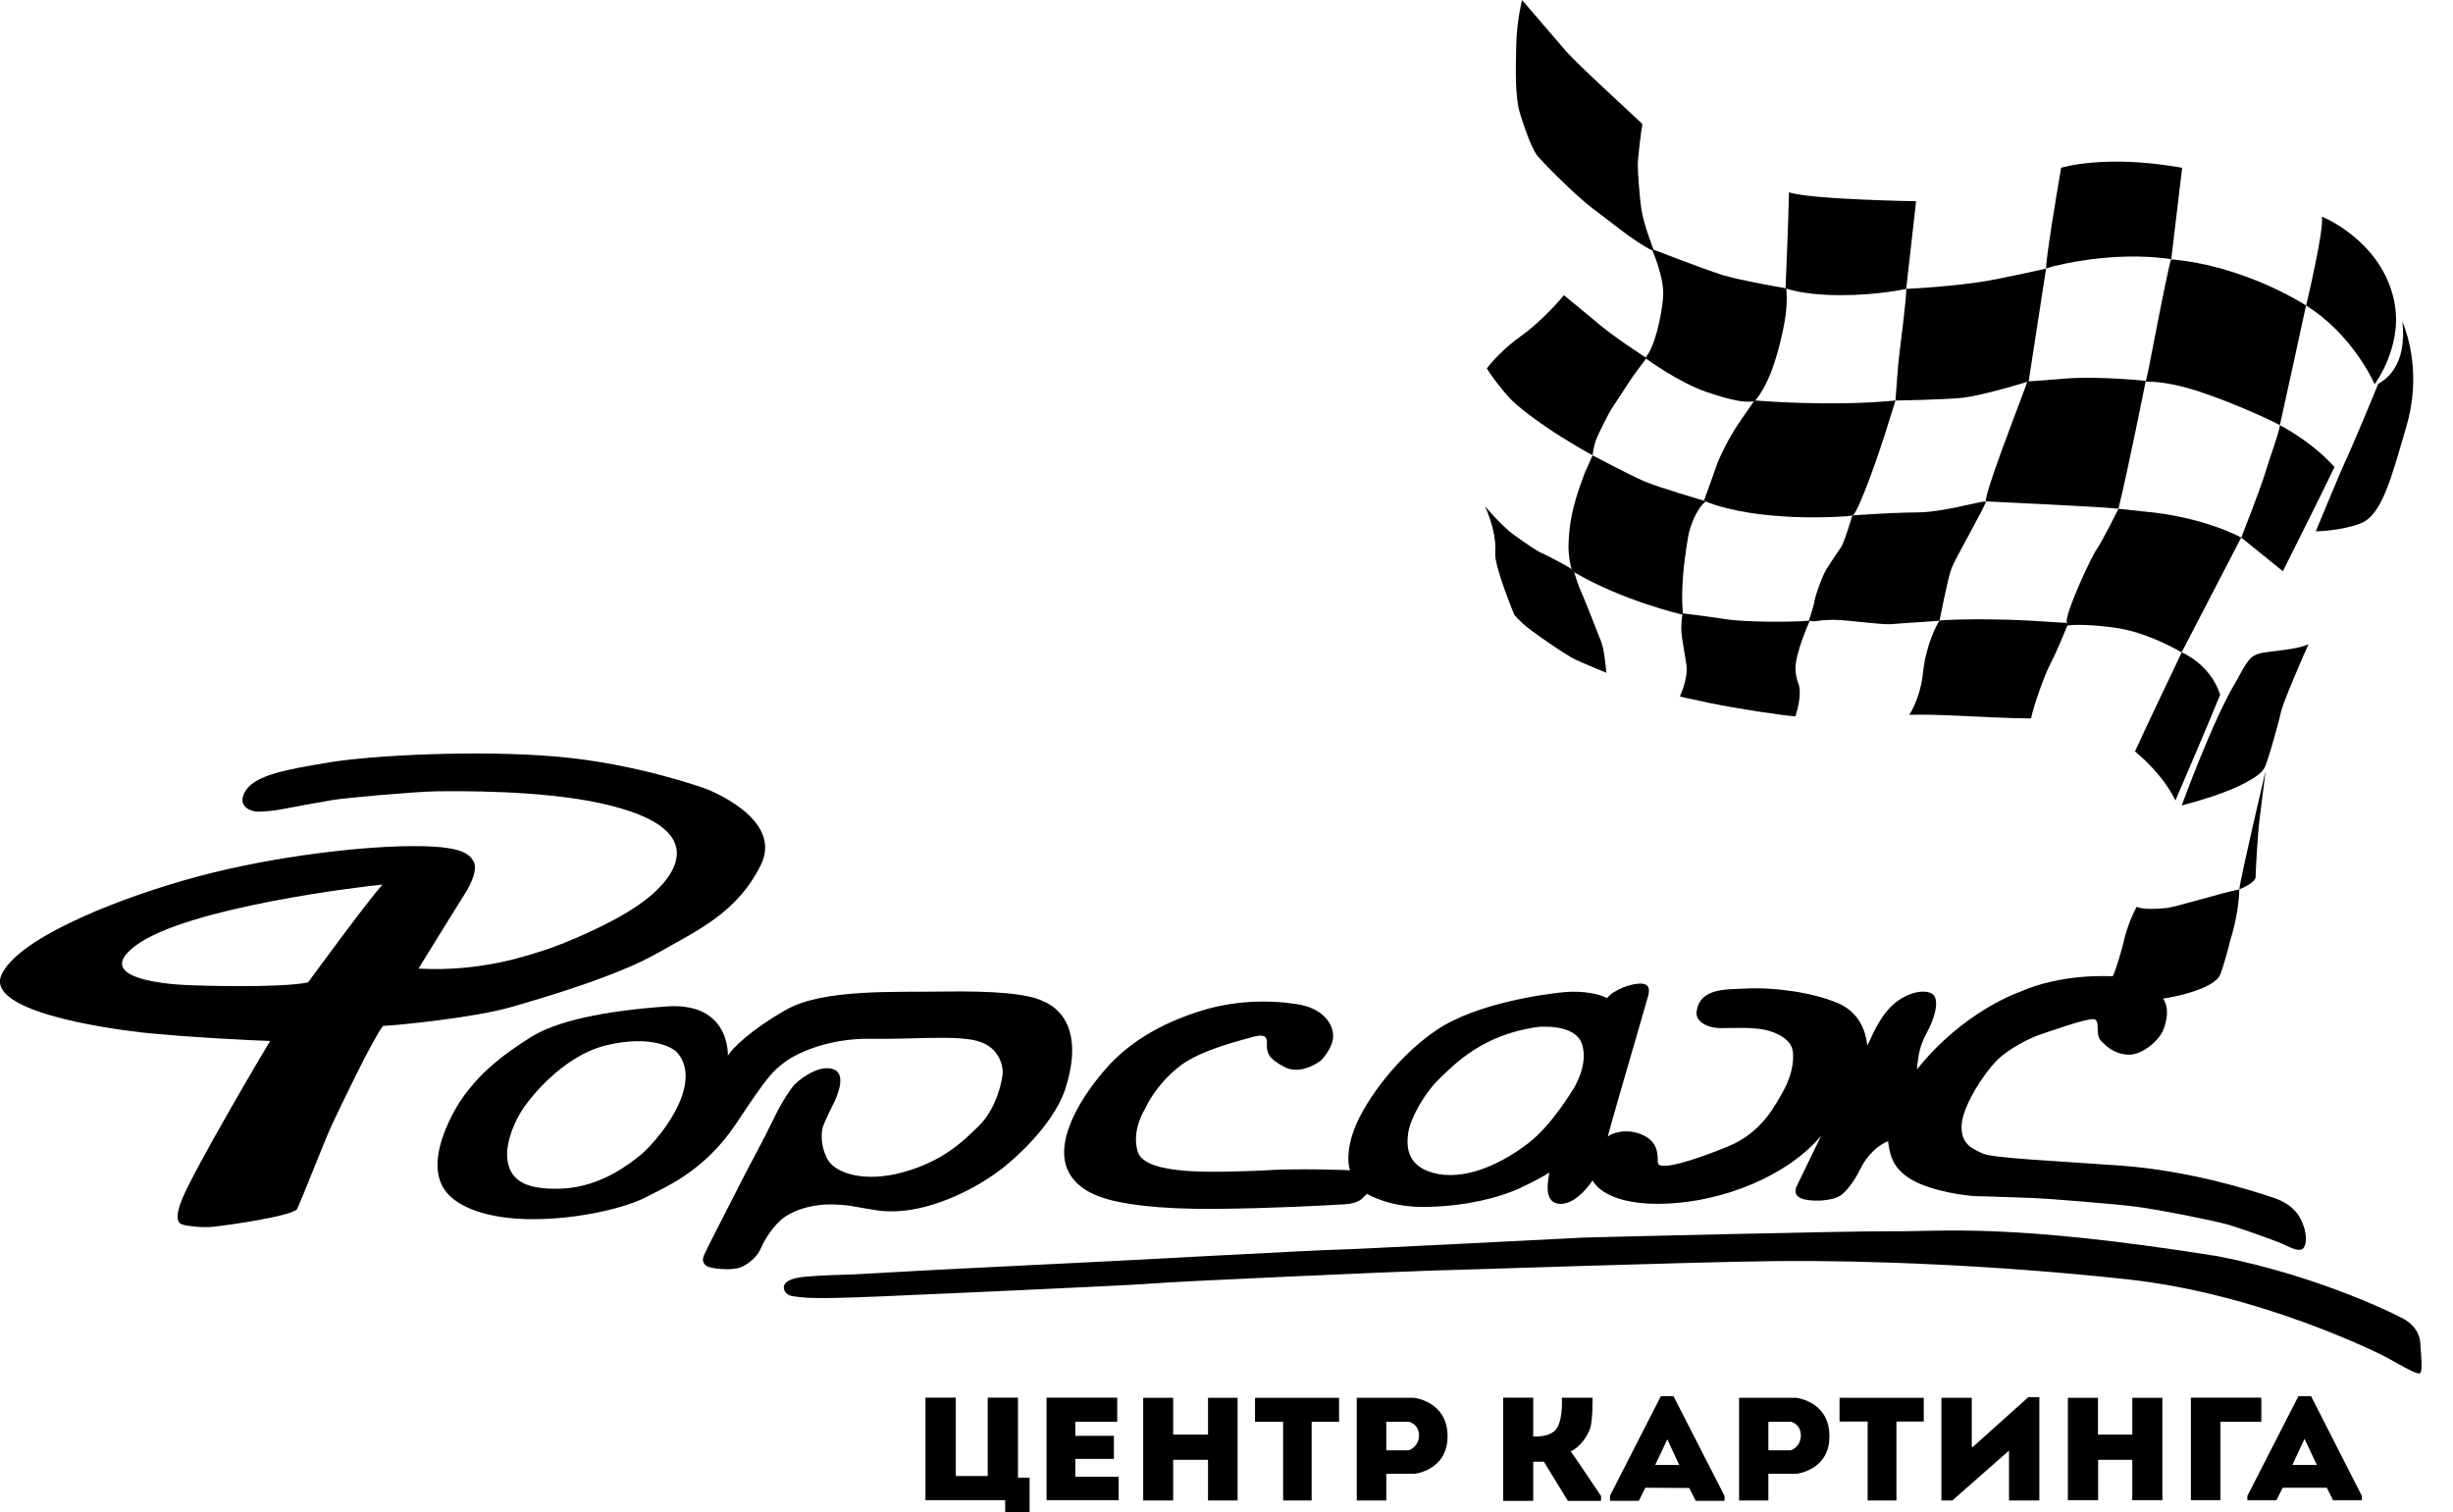 <?xml version="1.0" encoding="UTF-8"?> <svg xmlns="http://www.w3.org/2000/svg" width="73" height="45" viewBox="0 0 73 45" fill="none"><g clip-path="url(#clip0_128_5164)"><path d="M20.977 23.464C20.977 23.464 18.966 22.729 16.61 22.52C14.253 22.312 11.076 22.477 9.815 22.686C8.554 22.894 7.603 23.059 7.308 23.535C7.013 24.003 7.489 24.155 7.662 24.155C7.835 24.155 8.094 24.14 8.424 24.076C8.755 24.01 9.556 23.868 9.894 23.809C10.232 23.751 12.271 23.565 12.964 23.55C13.656 23.542 16.079 23.514 17.866 23.903C19.645 24.292 20.077 24.846 20.136 25.294C20.194 25.749 19.849 26.346 18.997 26.936C18.148 27.526 16.785 28.083 16.267 28.255C15.776 28.413 14.342 28.932 12.454 28.825C12.87 28.141 13.844 26.583 13.844 26.583C13.844 26.583 14.261 25.95 14.096 25.64C13.938 25.337 13.549 25.149 11.955 25.185C10.364 25.228 7.753 25.538 5.44 26.209C3.155 26.872 0.468 27.996 0.035 29.033C-0.389 30.078 3.012 30.589 4.215 30.726C5.425 30.856 7.537 30.97 8.04 30.978C7.883 31.23 5.798 34.761 5.417 35.691C5.209 36.202 5.28 36.383 5.402 36.433C5.524 36.484 6.022 36.548 6.388 36.505C6.757 36.461 8.615 36.21 8.839 35.986C9.027 35.582 9.726 33.774 9.899 33.429C10.064 33.075 11.088 30.922 11.399 30.531C11.816 30.515 14.093 30.287 15.161 29.984C16.229 29.681 18.405 29.033 19.584 28.355C20.774 27.678 21.933 27.165 22.64 25.746C23.346 24.333 20.975 23.461 20.975 23.461L20.977 23.464ZM9.167 29.237C8.279 29.417 5.737 29.323 5.737 29.323C5.737 29.323 2.524 29.272 4.037 28.141C5.564 26.995 10.875 26.369 11.386 26.326C11.017 26.707 9.167 29.237 9.167 29.237Z" fill="black"></path><path d="M31.087 29.819C30.627 29.559 29.516 29.488 28.082 29.509C26.656 29.532 24.493 29.422 23.397 30.05C22.294 30.678 21.791 31.209 21.661 31.413C21.661 31.413 21.74 29.821 19.846 29.951C17.957 30.088 16.567 30.383 15.796 30.866C15.018 31.357 14.037 32.048 13.447 33.2C12.863 34.354 12.949 35.066 13.282 35.477C13.613 35.889 14.429 36.283 15.862 36.283C17.296 36.283 18.694 35.915 19.241 35.62C19.795 35.325 20.957 34.87 21.915 33.428C22.866 31.987 23.003 31.88 23.349 31.613C23.702 31.339 24.668 30.894 25.914 30.914C27.159 30.935 28.428 30.8 29.091 30.98C29.762 31.169 29.841 31.743 29.841 31.911C29.841 32.079 29.684 32.963 29.135 33.502C28.588 34.044 28.019 34.562 26.88 34.885C25.741 35.203 24.849 34.921 24.625 34.496C24.401 34.072 24.445 33.696 24.488 33.538C24.538 33.38 24.775 32.897 24.841 32.768C24.899 32.63 25.215 31.954 24.79 31.817C24.33 31.664 23.723 32.185 23.616 32.307C23.514 32.437 23.285 32.755 23.039 33.266C22.795 33.777 22.19 34.908 22.19 34.908L21.325 36.601C21.325 36.601 21.03 37.178 20.952 37.351C20.873 37.532 20.952 37.638 21.053 37.689C21.155 37.748 21.752 37.826 22.035 37.717C22.317 37.608 22.568 37.348 22.647 37.14C22.734 36.931 23.016 36.449 23.354 36.217C23.692 35.986 24.124 35.879 24.521 35.849C24.917 35.826 25.299 35.884 25.299 35.884C25.299 35.884 26.171 36.042 26.293 36.042C26.415 36.042 27.093 36.136 28.232 35.681C29.363 35.221 30.019 34.613 30.019 34.613C30.019 34.613 31.316 33.561 31.697 32.422C32.071 31.291 31.992 30.253 31.092 29.814L31.087 29.819ZM20.314 32.564C20.039 33.408 19.289 34.199 19.045 34.387C18.793 34.583 17.914 35.325 16.716 35.373C15.519 35.422 15.153 35.048 15.095 34.466C15.052 33.983 15.326 33.284 15.684 32.831C15.684 32.831 16.666 31.448 18.033 31.11C19.409 30.78 20.009 31.204 20.095 31.268C20.174 31.339 20.586 31.728 20.311 32.564H20.314Z" fill="black"></path><path d="M68.593 36.606C68.507 36.339 68.385 35.899 67.686 35.655C66.987 35.416 65.164 34.842 63.125 34.689C61.094 34.544 59.299 34.466 59.004 34.328C58.702 34.184 58.356 34.062 58.376 33.492C58.399 32.93 59.025 31.972 59.401 31.583C59.775 31.194 60.453 30.876 60.69 30.797C60.929 30.719 62.096 30.299 62.312 30.33C62.52 30.365 62.34 30.785 62.52 30.97C62.693 31.151 62.924 31.367 63.334 31.387C63.745 31.41 64.241 30.97 64.371 30.668C64.485 30.393 64.566 30.004 64.371 29.717C64.536 29.702 65.906 29.458 66.079 28.99C66.244 28.53 66.381 27.953 66.381 27.953C66.381 27.953 66.62 27.233 66.641 26.468C66.209 26.547 64.739 26.994 64.485 27.022C64.233 27.045 63.809 27.081 63.585 26.987C63.471 27.188 63.303 27.599 63.232 27.894C63.166 28.197 62.95 28.939 62.871 29.054C62.769 29.054 61.371 28.959 60.102 29.521C60.102 29.521 58.437 30.083 57.047 31.827C57.09 31.324 57.156 31.077 57.342 30.731C57.538 30.386 57.774 29.715 57.479 29.564C57.184 29.412 56.579 29.593 56.183 30.055C55.794 30.51 55.613 31.085 55.57 31.108C55.547 31.014 55.519 30.208 54.698 29.854C53.885 29.509 52.73 29.387 52.062 29.415C51.398 29.45 50.585 29.379 50.491 30.106C50.448 30.416 50.844 30.597 51.19 30.597C51.536 30.597 52.12 30.561 52.522 30.647C52.924 30.734 53.3 30.95 53.351 31.275C53.409 31.649 53.264 32.14 53.048 32.508C52.832 32.877 52.443 33.711 51.398 34.13C50.382 34.542 49.352 34.865 49.337 34.598C49.322 34.397 49.38 33.993 48.869 33.769C48.378 33.553 47.926 33.741 47.845 33.828C47.88 33.662 48.528 31.436 48.528 31.436C48.528 31.436 49.011 29.778 49.047 29.641C49.083 29.496 49.118 29.287 48.846 29.272C48.574 29.257 48.045 29.437 47.822 29.704C47.598 29.575 47.102 29.481 46.568 29.524C46.027 29.575 43.953 29.842 42.75 30.655C41.54 31.468 40.488 32.925 40.236 33.797C40.028 34.496 40.178 34.827 40.178 34.827C40.178 34.827 38.63 34.755 37.425 34.842C36.227 34.877 34.082 34.999 33.858 34.273C33.662 33.632 34.074 33.004 34.074 33.004C34.074 33.004 34.361 32.305 35.127 31.715C35.747 31.24 36.949 30.958 37.259 30.866C37.259 30.866 37.519 30.78 37.628 30.843C37.742 30.909 37.686 31.095 37.707 31.217C37.735 31.339 37.735 31.499 38.233 31.758C38.736 32.018 39.313 31.558 39.313 31.558C39.313 31.558 39.682 31.184 39.674 30.823C39.667 30.462 39.372 29.994 38.571 29.88C37.77 29.758 36.705 29.758 35.625 30.119C34.544 30.472 33.614 31.006 32.915 31.797C32.216 32.597 31.674 33.533 31.669 34.275C31.654 35.017 32.196 35.434 32.773 35.63C33.342 35.831 34.422 35.991 36.194 35.976C37.966 35.96 39.56 35.866 39.753 35.854C39.954 35.838 40.33 35.861 40.539 35.666C40.64 35.572 40.684 35.528 40.684 35.528C40.684 35.528 41.347 35.953 42.498 35.917C43.658 35.889 44.596 35.643 45.208 35.371C45.813 35.089 46.073 34.916 46.108 34.895C46.093 35.06 45.892 35.788 46.411 35.826C46.929 35.861 47.397 35.127 47.397 35.127C47.397 35.127 47.684 35.833 49.357 35.826C51.302 35.81 53.249 34.946 54.2 33.795L53.465 35.307C53.465 35.307 53.336 35.546 53.595 35.66C53.854 35.775 54.525 35.755 54.777 35.574C55.036 35.394 55.275 34.969 55.367 34.781C55.453 34.593 55.735 34.148 56.188 33.96C56.239 34.298 56.267 34.738 56.887 35.106C57.507 35.467 58.552 35.589 58.788 35.597C59.027 35.597 60.301 35.648 60.552 35.655C60.804 35.663 62.901 35.821 63.6 35.915C64.299 36.009 65.863 36.319 66.287 36.441C66.712 36.563 67.729 36.931 67.851 36.987C67.965 37.038 68.09 37.089 68.125 37.109C68.168 37.125 68.341 37.219 68.479 37.188C68.608 37.165 68.667 36.886 68.588 36.611L68.593 36.606ZM46.818 32.412C46.818 32.412 46.19 33.472 45.506 34.003C44.822 34.534 43.777 35.106 42.811 34.941C41.794 34.753 41.861 34.041 41.911 33.688C41.983 33.271 42.387 32.534 42.842 32.096C43.297 31.659 44.138 30.777 45.783 30.561C45.783 30.561 46.879 30.452 47.079 31.072C47.288 31.692 46.82 32.412 46.82 32.412H46.818Z" fill="black"></path><path d="M66.641 26.468C66.641 26.468 67.08 26.295 67.124 26.122C67.131 25.891 67.182 24.869 67.246 24.358C67.312 23.855 67.426 22.924 67.426 22.924C67.426 22.924 66.648 26.239 66.641 26.471V26.468Z" fill="black"></path><path d="M64.925 23.975C64.925 23.975 65.868 21.382 66.547 20.278C66.892 19.638 66.964 19.521 67.261 19.442C67.556 19.371 68.372 19.34 68.702 19.168C68.55 19.498 67.945 20.896 67.881 21.186C67.823 21.473 67.52 22.526 67.469 22.648C67.426 22.762 67.411 22.922 67.124 23.115C66.837 23.303 66.353 23.591 64.925 23.972V23.975Z" fill="black"></path><path d="M64.925 19.414C64.925 19.414 65.774 19.752 66.071 20.675C65.819 21.308 64.739 23.825 64.739 23.825C64.739 23.825 64.444 23.118 63.537 22.363C63.803 21.765 64.927 19.417 64.927 19.417L64.925 19.414Z" fill="black"></path><path d="M64.925 19.414L66.697 15.997C66.697 15.997 65.593 15.377 63.771 15.219L63.044 15.141C63.044 15.141 62.553 16.127 62.403 16.338C62.251 16.539 61.488 18.168 61.503 18.506L61.526 18.616C61.526 18.616 61.9 18.544 62.896 18.674C63.898 18.796 64.927 19.416 64.927 19.416L64.925 19.414Z" fill="black"></path><path d="M66.699 15.997C66.699 15.997 67.254 14.591 67.419 14.052C67.576 13.519 67.78 13.028 67.851 12.654C68.176 12.827 68.911 13.267 69.473 13.9C69.163 14.556 67.937 16.999 67.937 16.999L66.697 15.997H66.699Z" fill="black"></path><path d="M68.918 15.809C68.918 15.809 69.712 13.892 69.806 13.704C69.907 13.516 70.721 11.571 70.772 11.426C70.937 11.325 71.651 10.936 71.491 9.561C71.664 9.977 72.061 11.195 71.605 12.718C71.158 14.246 70.886 15.318 70.258 15.573C69.668 15.804 68.918 15.812 68.918 15.812V15.809Z" fill="black"></path><path d="M68.629 9.093C68.629 9.093 69.175 6.808 69.097 6.449C69.356 6.543 70.993 7.341 71.273 9.093C71.474 10.361 70.668 11.434 70.668 11.434C70.668 11.434 70.04 9.973 68.629 9.093Z" fill="black"></path><path d="M68.629 9.093C68.629 9.093 66.826 7.911 64.615 7.718C64.579 7.718 64.276 9.261 64.139 9.965C64.002 10.679 63.888 11.269 63.857 11.335C63.834 11.394 64.152 11.292 65.059 11.536C65.967 11.78 67.459 12.436 67.848 12.652C67.993 12.019 68.626 9.093 68.626 9.093H68.629Z" fill="black"></path><path d="M61.338 4.993C61.338 4.993 62.635 4.581 64.94 4.993C64.811 6.081 64.615 7.715 64.615 7.715C64.615 7.715 63.138 7.433 61.107 7.924L60.891 7.99C60.891 7.99 60.855 7.817 61.338 4.993Z" fill="black"></path><path d="M63.86 11.335C63.86 11.335 62.446 11.183 61.432 11.269C60.402 11.356 60.336 11.348 60.336 11.348C60.336 11.348 60.171 11.808 60.097 11.996C60.026 12.192 59.068 14.663 59.096 14.922C59.225 14.93 62.426 15.075 63.044 15.138C63.326 13.999 63.857 11.333 63.857 11.333L63.86 11.335Z" fill="black"></path><path d="M61.524 18.613C61.524 18.613 61.242 19.327 61.033 19.724C60.825 20.12 60.507 21.051 60.443 21.381C59.902 21.381 58.562 21.315 57.95 21.287C57.345 21.259 56.818 21.272 56.818 21.272C56.818 21.272 57.149 20.804 57.23 19.996C57.317 19.19 57.647 18.562 57.721 18.468C57.85 18.44 59.343 18.389 60.835 18.496L61.511 18.539L61.526 18.61L61.524 18.613Z" fill="black"></path><path d="M57.721 18.468C57.721 18.468 57.96 17.223 58.074 16.92C58.189 16.61 59.076 15.082 59.099 14.925C58.84 14.925 57.838 15.25 57.009 15.25C56.173 15.258 55.171 15.337 55.171 15.337L55.12 15.352C55.12 15.352 54.897 16.109 54.795 16.275C54.686 16.432 54.477 16.742 54.355 16.938C54.233 17.139 54.045 17.652 54.002 17.869C53.966 18.085 53.829 18.474 53.829 18.474C53.829 18.474 53.944 18.489 53.994 18.489C54.109 18.474 54.269 18.446 54.584 18.446C55.032 18.453 55.99 18.598 56.285 18.575C56.58 18.547 57.546 18.489 57.718 18.474L57.721 18.468Z" fill="black"></path><path d="M56.727 8.597C56.727 8.597 58.247 8.531 59.335 8.323C60.415 8.107 60.89 7.992 60.89 7.992L60.372 11.35C60.372 11.35 59.017 11.775 58.376 11.841C57.736 11.899 56.409 11.92 56.409 11.92C56.409 11.92 56.487 10.781 56.518 10.588C56.541 10.387 56.749 8.785 56.727 8.6V8.597Z" fill="black"></path><path d="M56.727 8.597L57.022 5.989C57.022 5.989 53.859 5.938 53.239 5.722C53.231 6.355 53.137 8.577 53.137 8.577C53.137 8.577 53.597 8.778 54.759 8.785C55.913 8.785 56.727 8.597 56.727 8.597Z" fill="black"></path><path d="M56.409 11.92C56.409 11.92 56.193 12.604 56.083 12.957C55.974 13.31 55.349 15.156 55.14 15.342C54.759 15.4 52.301 15.537 50.76 14.925L50.709 14.897C50.709 14.897 51.027 14.033 51.078 13.872C51.129 13.715 51.388 13.11 51.792 12.525L52.197 11.94L52.24 11.918C52.24 11.918 54.459 12.113 56.411 11.918L56.409 11.92Z" fill="black"></path><path d="M53.829 18.468L53.857 18.476C53.857 18.476 53.409 19.462 53.432 19.933C53.447 20.113 53.483 20.263 53.519 20.345C53.554 20.416 53.62 20.733 53.432 21.318C53.051 21.295 51.673 21.087 50.883 20.922C50.089 20.756 49.99 20.726 49.99 20.726C49.99 20.726 50.234 20.227 50.191 19.811C50.125 19.363 50.054 19.033 50.038 18.809C50.023 18.57 50.066 18.283 50.066 18.283L50.082 18.255C50.082 18.255 50.766 18.334 51.358 18.428C51.92 18.514 53.341 18.522 53.829 18.471V18.468Z" fill="black"></path><path d="M50.758 14.925C50.758 14.925 50.455 15.125 50.254 15.883C50.117 16.668 50.015 17.489 50.081 18.255C50.066 18.283 50.059 18.29 50.059 18.29C50.059 18.29 48.307 17.886 46.845 17.029L46.774 16.951C46.774 16.951 46.66 16.612 46.68 16.145C46.708 15.685 46.731 15.194 47.163 14.07L47.395 13.552C47.395 13.552 48.467 14.121 48.93 14.322C49.39 14.518 50.709 14.899 50.709 14.899L50.76 14.927L50.758 14.925Z" fill="black"></path><path d="M52.237 11.92C52.237 11.92 52.481 11.645 52.697 11.099C52.913 10.545 53.071 9.846 53.137 9.398C53.196 8.951 53.165 8.641 53.16 8.585C53.16 8.534 53.137 8.577 53.137 8.577C53.137 8.577 51.818 8.353 51.271 8.188C50.717 8.015 49.21 7.431 49.21 7.431L49.174 7.454C49.174 7.454 49.548 8.29 49.492 8.867C49.441 9.436 49.248 10.316 48.973 10.639L48.988 10.674C48.988 10.674 49.931 11.366 50.76 11.656C51.597 11.943 51.942 11.981 52.194 11.943L52.237 11.92Z" fill="black"></path><path d="M49.209 7.431C49.209 7.431 48.922 6.703 48.849 6.241C48.782 5.786 48.739 5.074 48.739 4.901C48.739 4.728 48.849 3.798 48.877 3.691C48.798 3.605 46.96 1.932 46.614 1.535C46.261 1.124 45.295 0 45.295 0C45.295 0 45.137 0.62 45.122 1.355C45.106 2.097 45.086 2.898 45.236 3.381C45.381 3.856 45.59 4.418 45.734 4.614C45.879 4.802 46.889 5.824 47.392 6.2C47.903 6.574 48.617 7.186 49.171 7.453L49.207 7.431H49.209Z" fill="black"></path><path d="M47.395 13.547C47.395 13.547 47.417 13.323 47.489 13.114C47.56 12.914 47.906 12.235 47.972 12.148C48.038 12.054 48.462 11.391 48.577 11.226C48.691 11.068 48.95 10.715 48.989 10.671L48.973 10.636C48.973 10.636 47.972 10.003 47.395 9.489C46.825 9.022 46.581 8.813 46.538 8.783C46.502 8.854 45.846 9.589 45.292 9.98C44.738 10.369 44.354 10.816 44.248 10.966C44.349 11.139 44.68 11.594 44.982 11.904C45.328 12.25 46.098 12.784 46.683 13.137C47.268 13.491 47.397 13.549 47.397 13.549L47.395 13.547Z" fill="black"></path><path d="M44.187 15.059C44.187 15.059 44.69 15.657 45.051 15.916C45.404 16.168 45.758 16.414 45.887 16.462C46.017 16.521 46.701 16.867 46.774 16.945L46.846 17.024C46.846 17.024 46.96 17.413 47.062 17.629C47.163 17.845 47.56 18.875 47.651 19.099C47.745 19.315 47.804 20.021 47.804 20.021C47.804 20.021 47.128 19.747 46.873 19.625C46.619 19.503 45.547 18.776 45.318 18.557C45.086 18.341 45.059 18.283 45.059 18.283C45.059 18.283 44.469 16.857 44.497 16.46C44.532 16.048 44.403 15.53 44.187 15.054V15.059Z" fill="black"></path><path d="M23.326 38.35C23.326 38.279 23.291 38.063 23.947 37.997C24.603 37.938 25.23 37.938 25.431 37.925C25.627 37.91 28.205 37.773 28.205 37.773L33.119 37.529C33.119 37.529 39.423 37.191 39.756 37.191C40.089 37.191 46.833 36.845 47.136 36.83C47.438 36.822 54.881 36.634 56.353 36.642C57.83 36.657 59.739 36.39 65.995 37.384C69.109 37.989 71.471 39.207 71.573 39.273C71.667 39.339 72.005 39.54 72.028 39.992C72.056 40.44 72.107 40.836 72.005 40.872C71.903 40.907 71.298 40.546 71.062 40.417C70.831 40.287 67.279 38.508 63.329 38.075C59.378 37.643 55.489 37.506 52.952 37.529C50.407 37.552 43.432 37.796 42.504 37.816C41.581 37.844 35.01 38.134 34.413 38.19C33.815 38.248 26.659 38.564 26.255 38.579C25.98 38.587 25.022 38.637 24.315 38.63C23.942 38.63 23.639 38.587 23.545 38.564C23.372 38.52 23.329 38.383 23.329 38.347L23.326 38.35Z" fill="black"></path><path d="M27.541 41.594H28.444V43.927H29.394V41.594H30.294V43.978H30.64V45H29.913V44.647H27.541V41.594Z" fill="black"></path><path d="M31.145 41.594H33.248V42.313H32.002V42.73H33.149V43.416H32.002V43.95H33.291V44.647H31.145V41.594Z" fill="black"></path><path d="M34.021 41.599H34.913V42.694H35.95V41.599H36.83V44.654H35.95V43.444H34.913V44.654H34.021V41.599Z" fill="black"></path><path d="M37.349 42.313V41.599H39.85V42.313H39.034V44.654H38.185V42.313H37.349Z" fill="black"></path><path d="M43.078 42.687C43.043 41.7 42.084 41.599 42.084 41.599H40.376V44.654H41.255V43.861H42.092C42.092 43.861 43.116 43.759 43.078 42.687ZM41.955 43.147C41.939 43.154 41.919 43.162 41.896 43.162H41.255V42.313H41.919C41.934 42.313 41.947 42.313 41.962 42.321C42.033 42.349 42.229 42.443 42.229 42.717C42.229 42.992 42.033 43.114 41.955 43.149V43.147Z" fill="black"></path><path d="M54.441 42.687C54.413 41.7 53.455 41.599 53.455 41.599H51.754V44.654H52.626V43.861H53.455C53.455 43.861 54.485 43.759 54.441 42.687ZM53.325 43.147C53.303 43.154 53.29 43.162 53.267 43.162H52.626V42.313H53.282C53.305 42.313 53.318 42.313 53.333 42.321C53.404 42.349 53.592 42.443 53.592 42.717C53.592 42.992 53.404 43.114 53.325 43.149V43.147Z" fill="black"></path><path d="M44.735 41.594H45.628V42.748C45.628 42.748 46.154 42.799 46.342 42.489C46.522 42.171 46.479 41.596 46.479 41.596H47.394C47.394 41.596 47.402 42.26 47.323 42.504C47.237 42.748 47.028 43.058 46.746 43.195C46.833 43.305 47.646 44.522 47.646 44.522V44.667H46.66L45.945 43.5H45.628V44.667H44.735V41.596V41.594Z" fill="black"></path><path d="M49.799 41.55H49.426L47.913 44.512V44.664H48.77L48.965 44.275L50.27 44.283L50.465 44.664H51.322V44.52L49.802 41.55H49.799ZM49.258 43.597L49.619 42.834L49.972 43.597H49.258Z" fill="black"></path><path d="M54.744 42.305V41.599H57.25V42.305H56.437V44.654H55.58V42.305H54.744Z" fill="black"></path><path d="M57.776 41.599H58.679V43.063H58.707L60.364 41.578H60.69V44.654H59.787V43.169L58.102 44.654H57.776V41.599Z" fill="black"></path><path d="M61.539 41.599H62.434V42.694H63.456V41.599H64.351V44.647H63.456V43.444H62.439V44.647H61.539V41.599Z" fill="black"></path><path d="M65.199 41.594H67.296V42.313H66.079V44.647H65.199V41.594Z" fill="black"></path><path d="M68.774 41.55H68.4L66.88 44.52V44.649H67.744L67.932 44.275H69.244L69.432 44.649H70.289V44.52L68.776 41.55H68.774ZM68.22 43.597L68.581 42.819L68.949 43.597H68.222H68.22Z" fill="black"></path></g><defs><clipPath id="clip0_128_5164"><rect width="72.063" height="45" fill="white"></rect></clipPath></defs></svg> 